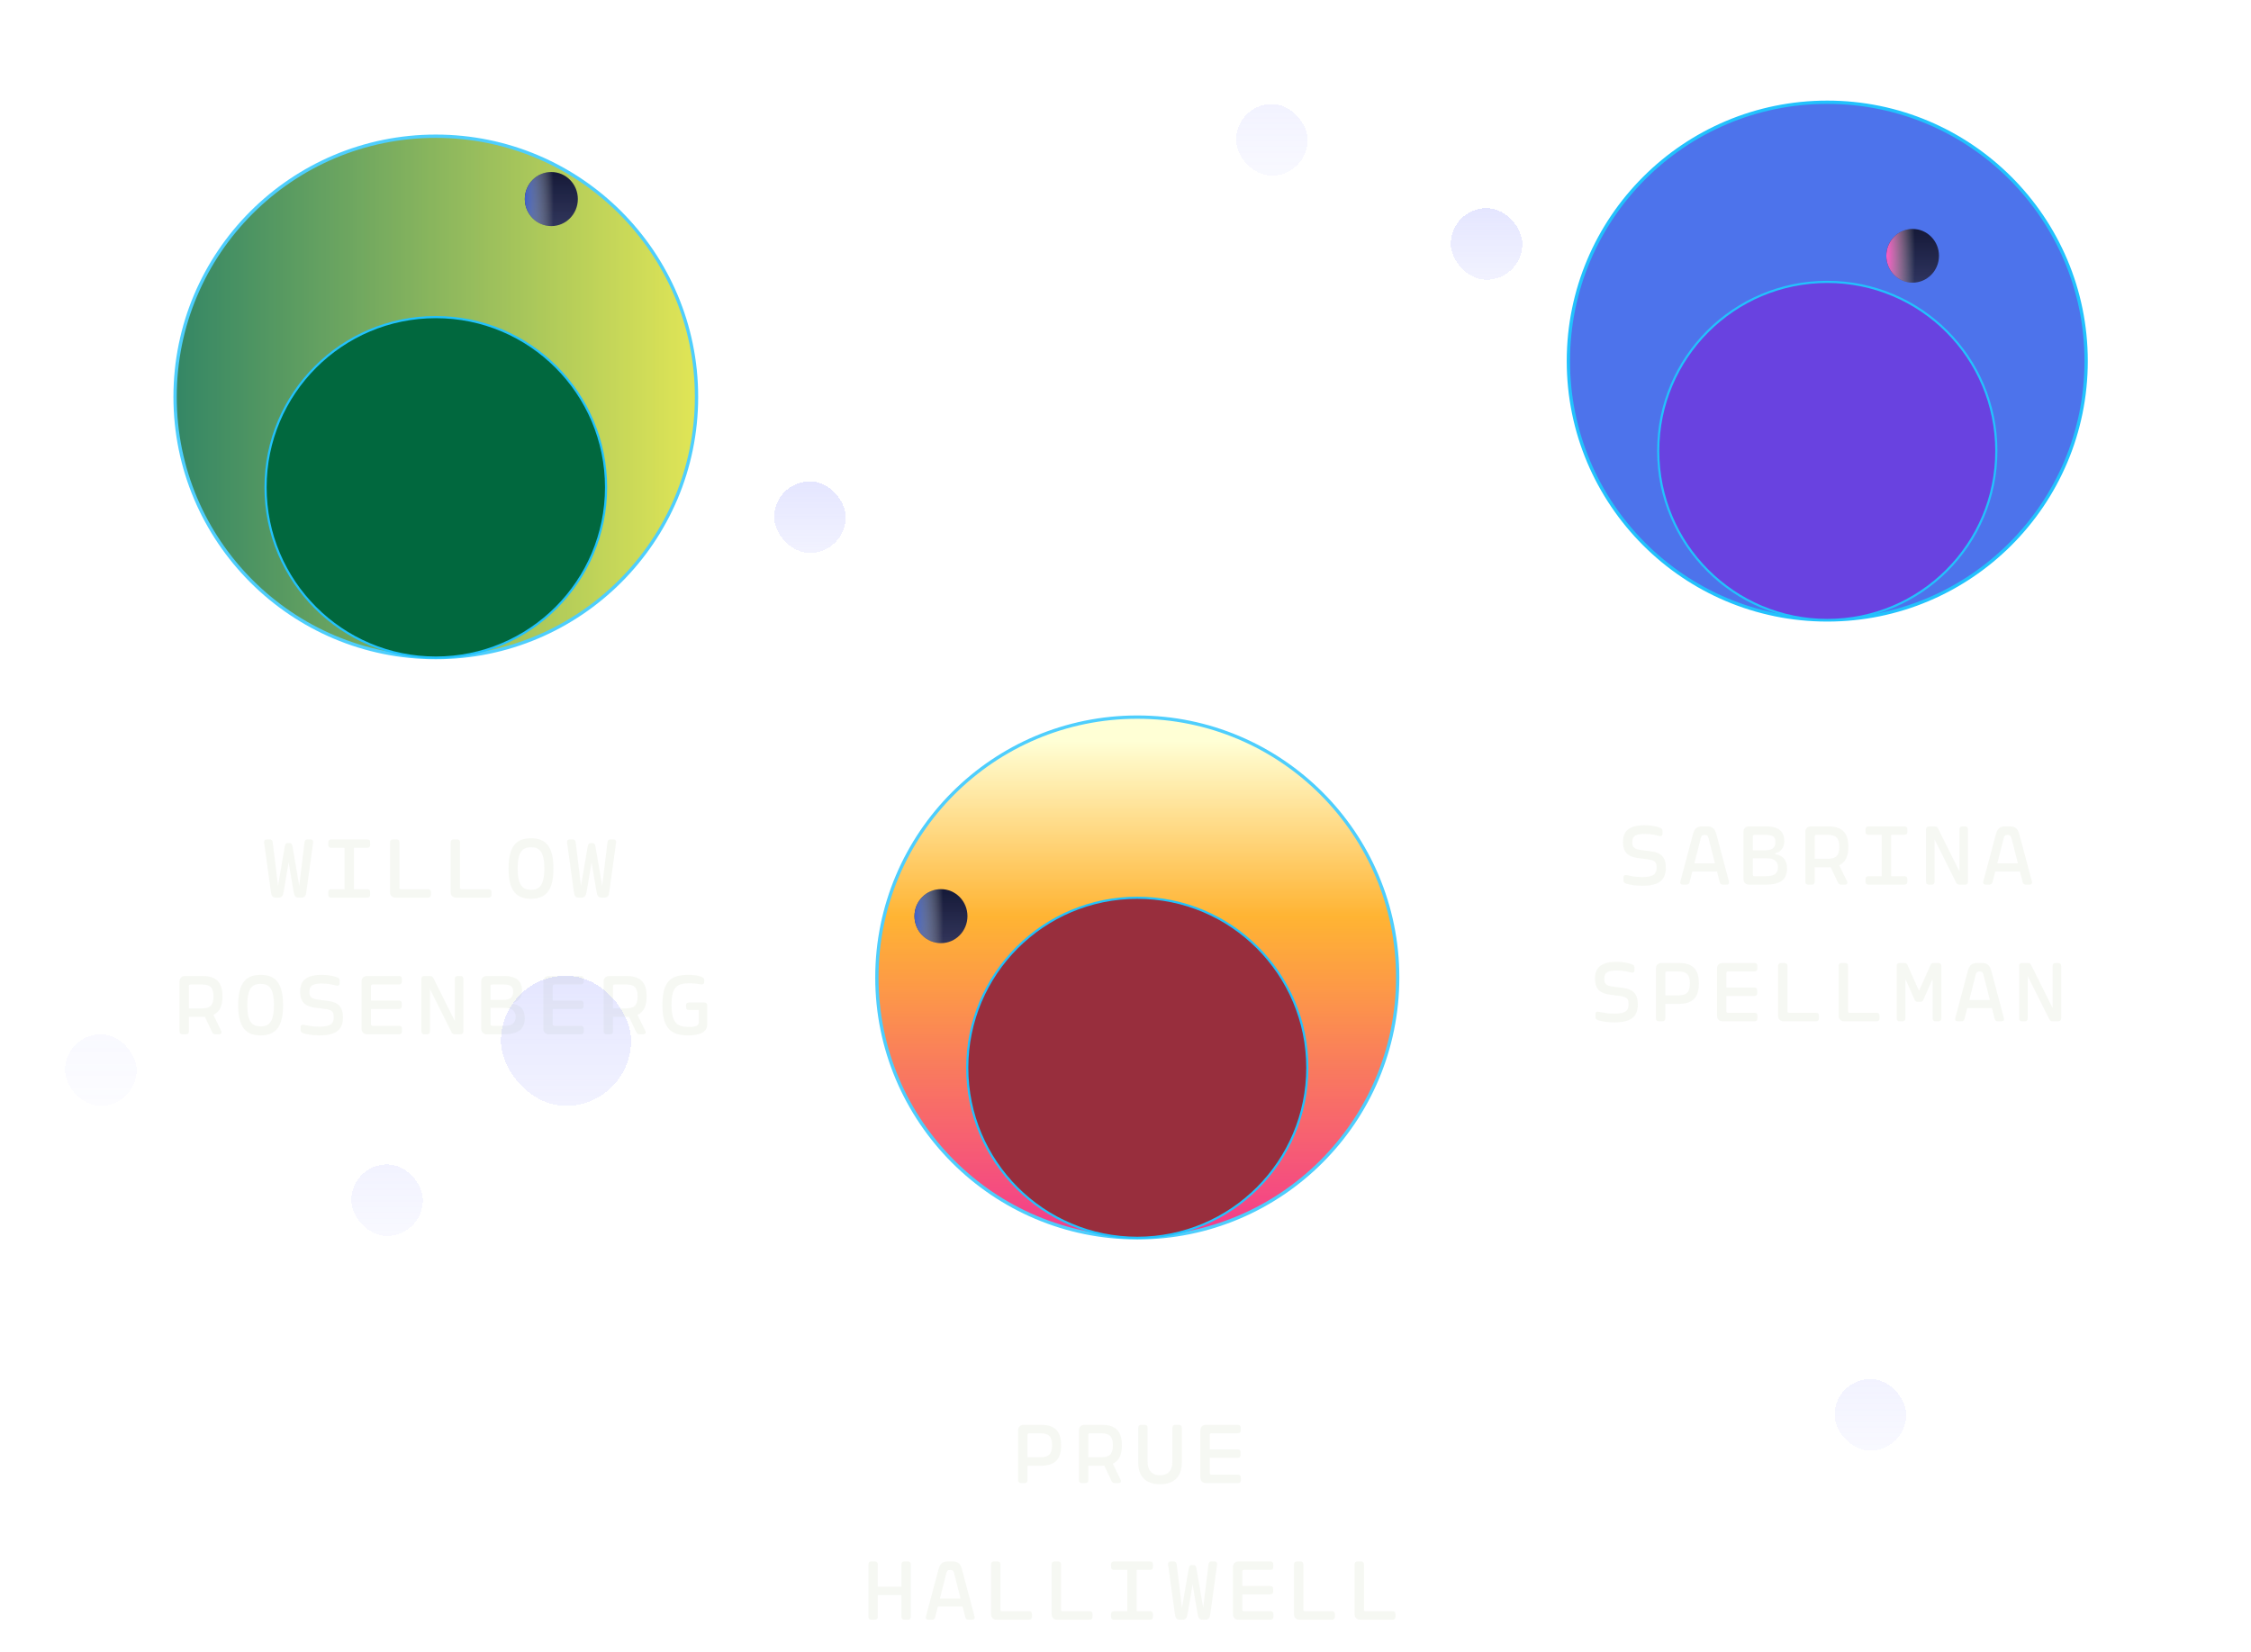 <svg xmlns="http://www.w3.org/2000/svg" fill="none" viewBox="0 0 346 254" height="254" width="346">
<path stroke-width="0.333" stroke-opacity="0.3" stroke="white" d="M81.771 72.242C70.346 82.627 58.749 90.641 49.241 95.206C44.485 97.489 40.26 98.904 36.846 99.326C33.426 99.749 30.858 99.171 29.361 97.525C27.864 95.877 27.533 93.266 28.28 89.902C29.025 86.543 30.837 82.472 33.562 77.956C39.011 68.925 48.093 58.145 59.519 47.76C70.945 37.375 82.542 29.36 92.051 24.795C96.806 22.512 101.03 21.097 104.445 20.675C107.865 20.252 110.433 20.829 111.93 22.477C113.427 24.124 113.757 26.735 113.011 30.099C112.265 33.458 110.455 37.529 107.729 42.045C102.28 51.076 93.197 61.857 81.771 72.242Z"></path>
<g filter="url(#filter0_f_1702_15799)" opacity="0.8">
<path fill="url(#paint0_linear_1702_15799)" d="M66.987 101.089C44.854 101.089 26.913 83.148 26.913 61.015C26.913 38.883 44.854 20.941 66.987 20.941C89.119 20.941 107.061 38.883 107.061 61.015C107.061 83.148 89.119 101.089 66.987 101.089Z"></path>
<path stroke-width="0.509" stroke="#22C2FD" d="M66.987 101.089C44.854 101.089 26.913 83.148 26.913 61.015C26.913 38.883 44.854 20.941 66.987 20.941C89.119 20.941 107.061 38.883 107.061 61.015C107.061 83.148 89.119 101.089 66.987 101.089Z"></path>
</g>
<g filter="url(#filter1_f_1702_15799)">
<path fill="#01683E" d="M66.988 101.09C52.535 101.09 40.818 89.373 40.818 74.919C40.818 60.465 52.535 48.748 66.988 48.748C81.442 48.748 93.159 60.465 93.159 74.919C93.159 89.373 81.442 101.09 66.988 101.09Z"></path>
<path stroke-width="0.333" stroke="#22C2FD" d="M66.988 101.09C52.535 101.09 40.818 89.373 40.818 74.919C40.818 60.465 52.535 48.748 66.988 48.748C81.442 48.748 93.159 60.465 93.159 74.919C93.159 89.373 81.442 101.09 66.988 101.09Z"></path>
</g>
<path fill="url(#paint1_linear_1702_15799)" d="M84.746 34.758C86.996 34.758 88.821 32.896 88.821 30.6C88.821 28.305 86.996 26.443 84.746 26.443C82.495 26.443 80.67 28.305 80.67 30.6C80.67 32.896 82.495 34.758 84.746 34.758Z"></path>
<path fill="url(#paint2_radial_1702_15799)" d="M84.746 34.758C86.996 34.758 88.821 32.896 88.821 30.6C88.821 28.305 86.996 26.443 84.746 26.443C82.495 26.443 80.67 28.305 80.67 30.6C80.67 32.896 82.495 34.758 84.746 34.758Z"></path>
<path fill="#F3F5EF" d="M42.468 138C41.88 138 41.719 137.727 41.635 137.076L40.599 129.53C40.557 129.215 40.711 129.04 41.019 129.04H41.439C41.726 129.04 41.887 129.187 41.922 129.481L42.734 136.173L43.777 130.104C43.833 129.74 43.98 129.6 44.302 129.6H44.428C44.75 129.6 44.897 129.74 44.953 130.104L45.996 136.173L46.808 129.481C46.843 129.187 47.004 129.04 47.291 129.04H47.711C48.019 129.04 48.173 129.215 48.131 129.53L47.095 137.076C47.011 137.727 46.85 138 46.262 138H45.982C45.401 138 45.24 137.734 45.128 137.083L44.365 132.568L43.602 137.083C43.49 137.734 43.329 138 42.748 138H42.468ZM50.906 138C50.619 138 50.458 137.839 50.458 137.552V137.146C50.458 136.859 50.619 136.698 50.906 136.698H52.957V130.342H50.906C50.619 130.342 50.458 130.181 50.458 129.894V129.488C50.458 129.201 50.619 129.04 50.906 129.04H56.45C56.737 129.04 56.898 129.201 56.898 129.488V129.894C56.898 130.181 56.737 130.342 56.45 130.342H54.399V136.698H56.45C56.737 136.698 56.898 136.859 56.898 137.146V137.552C56.898 137.839 56.737 138 56.45 138H50.906ZM60.808 138C60.297 138 59.954 137.664 59.954 137.153V129.488C59.954 129.201 60.115 129.04 60.402 129.04H60.948C61.235 129.04 61.396 129.201 61.396 129.488V136.439C61.396 136.635 61.459 136.698 61.655 136.698H65.792C66.079 136.698 66.24 136.859 66.24 137.146V137.552C66.24 137.839 66.079 138 65.792 138H60.808ZM70.121 138C69.61 138 69.267 137.664 69.267 137.153V129.488C69.267 129.201 69.428 129.04 69.715 129.04H70.261C70.548 129.04 70.709 129.201 70.709 129.488V136.439C70.709 136.635 70.772 136.698 70.968 136.698H75.105C75.392 136.698 75.553 136.859 75.553 137.146V137.552C75.553 137.839 75.392 138 75.105 138H70.121ZM81.618 138.175C79.364 138.175 78.167 136.929 78.167 133.52C78.167 130.104 79.364 128.865 81.618 128.865C83.872 128.865 85.069 130.104 85.069 133.52C85.069 136.929 83.872 138.175 81.618 138.175ZM79.567 133.52C79.567 136.194 80.393 136.789 81.618 136.789C82.843 136.789 83.669 136.194 83.669 133.52C83.669 130.846 82.857 130.251 81.618 130.251C80.393 130.251 79.567 130.846 79.567 133.52ZM89.035 138C88.447 138 88.286 137.727 88.202 137.076L87.166 129.53C87.124 129.215 87.278 129.04 87.586 129.04H88.006C88.293 129.04 88.454 129.187 88.489 129.481L89.301 136.173L90.344 130.104C90.4 129.74 90.547 129.6 90.869 129.6H90.995C91.317 129.6 91.464 129.74 91.52 130.104L92.563 136.173L93.375 129.481C93.41 129.187 93.571 129.04 93.858 129.04H94.278C94.586 129.04 94.74 129.215 94.698 129.53L93.662 137.076C93.578 137.727 93.417 138 92.829 138H92.549C91.968 138 91.807 137.734 91.695 137.083L90.932 132.568L90.169 137.083C90.057 137.734 89.896 138 89.315 138H89.035ZM33.139 159C32.887 159 32.712 158.902 32.607 158.678L31.487 156.312C31.368 156.319 31.249 156.326 31.123 156.326H29.037V158.552C29.037 158.839 28.876 159 28.589 159H28.043C27.756 159 27.595 158.839 27.595 158.552V150.887C27.595 150.376 27.938 150.04 28.449 150.04H31.123C33.44 150.04 34.203 151.223 34.203 153.183C34.203 154.548 33.825 155.542 32.803 156.018L33.993 158.468C34.14 158.783 34.014 159 33.664 159H33.139ZM29.037 155.024H30.983C32.257 155.024 32.817 154.59 32.817 153.183C32.817 151.769 32.257 151.342 30.983 151.342H29.282C29.128 151.342 29.037 151.433 29.037 151.587V155.024ZM40.059 159.175C37.804 159.175 36.608 157.929 36.608 154.52C36.608 151.104 37.804 149.865 40.059 149.865C42.312 149.865 43.51 151.104 43.51 154.52C43.51 157.929 42.312 159.175 40.059 159.175ZM38.008 154.52C38.008 157.194 38.834 157.789 40.059 157.789C41.283 157.789 42.109 157.194 42.109 154.52C42.109 151.846 41.297 151.251 40.059 151.251C38.834 151.251 38.008 151.846 38.008 154.52ZM49.099 159.175C47.93 159.175 47.034 158.972 46.635 158.846C46.334 158.748 46.201 158.601 46.201 158.328V157.915C46.201 157.621 46.383 157.481 46.691 157.537C47.153 157.621 47.881 157.838 49.12 157.831C50.947 157.817 51.297 157.292 51.297 156.375C51.297 155.528 51.038 155.248 49.974 155.115L48.441 154.912C46.859 154.709 46.131 153.995 46.131 152.448C46.131 151.048 46.747 149.865 49.449 149.865C50.625 149.865 51.381 150.089 51.752 150.222C52.067 150.327 52.207 150.46 52.207 150.761V151.139C52.207 151.454 52.011 151.594 51.682 151.517C51.234 151.412 50.653 151.202 49.463 151.202C48.224 151.202 47.545 151.433 47.552 152.497C47.559 153.19 47.832 153.54 48.826 153.666L50.45 153.876C51.976 154.072 52.718 154.779 52.718 156.403C52.718 158.097 51.892 159.175 49.099 159.175ZM56.431 159C55.92 159 55.577 158.664 55.577 158.153V150.887C55.577 150.376 55.92 150.04 56.431 150.04H61.331C61.618 150.04 61.779 150.201 61.779 150.488V150.894C61.779 151.181 61.618 151.342 61.331 151.342H57.264C57.11 151.342 57.019 151.433 57.019 151.587V153.813H61.31C61.597 153.813 61.758 153.974 61.758 154.261V154.667C61.758 154.954 61.597 155.115 61.31 155.115H57.019V157.453C57.019 157.607 57.11 157.698 57.264 157.698H61.345C61.632 157.698 61.793 157.859 61.793 158.146V158.552C61.793 158.839 61.632 159 61.345 159H56.431ZM69.909 159C69.671 159 69.503 158.895 69.391 158.671L66.087 152.063V158.552C66.087 158.839 65.933 159 65.639 159H65.219C64.932 159 64.771 158.839 64.771 158.552V150.488C64.771 150.201 64.932 150.04 65.219 150.04H66.087C66.339 150.04 66.507 150.145 66.619 150.369L69.909 156.963V150.488C69.909 150.201 70.063 150.04 70.357 150.04H70.777C71.064 150.04 71.225 150.201 71.225 150.488V158.552C71.225 158.839 71.064 159 70.777 159H69.909ZM74.82 159C74.309 159 73.966 158.664 73.966 158.153V150.887C73.966 150.376 74.309 150.04 74.82 150.04H77.501C79.629 150.04 80.238 151.097 80.238 152.245C80.238 153.106 79.902 153.904 78.845 154.177V154.31C80.196 154.548 80.658 155.367 80.658 156.529C80.658 158.111 79.797 159 77.389 159H74.82ZM75.408 157.453C75.408 157.607 75.499 157.698 75.653 157.698H77.396C78.747 157.698 79.258 157.278 79.258 156.34C79.258 155.444 78.789 154.94 77.396 154.94H75.408V157.453ZM75.408 153.715H77.368C78.467 153.715 78.88 153.246 78.88 152.441C78.88 151.636 78.46 151.342 77.368 151.342H75.653C75.499 151.342 75.408 151.433 75.408 151.587V153.715ZM84.371 159C83.86 159 83.517 158.664 83.517 158.153V150.887C83.517 150.376 83.86 150.04 84.371 150.04H89.271C89.558 150.04 89.719 150.201 89.719 150.488V150.894C89.719 151.181 89.558 151.342 89.271 151.342H85.204C85.05 151.342 84.959 151.433 84.959 151.587V153.813H89.25C89.537 153.813 89.698 153.974 89.698 154.261V154.667C89.698 154.954 89.537 155.115 89.25 155.115H84.959V157.453C84.959 157.607 85.05 157.698 85.204 157.698H89.285C89.572 157.698 89.733 157.859 89.733 158.146V158.552C89.733 158.839 89.572 159 89.285 159H84.371ZM98.332 159C98.08 159 97.905 158.902 97.8 158.678L96.68 156.312C96.561 156.319 96.442 156.326 96.316 156.326H94.23V158.552C94.23 158.839 94.069 159 93.782 159H93.236C92.949 159 92.788 158.839 92.788 158.552V150.887C92.788 150.376 93.131 150.04 93.642 150.04H96.316C98.633 150.04 99.396 151.223 99.396 153.183C99.396 154.548 99.018 155.542 97.996 156.018L99.186 158.468C99.333 158.783 99.207 159 98.857 159H98.332ZM94.23 155.024H96.176C97.45 155.024 98.01 154.59 98.01 153.183C98.01 151.769 97.45 151.342 96.176 151.342H94.475C94.321 151.342 94.23 151.433 94.23 151.587V155.024ZM105.755 159.175C103.144 159.175 101.821 158.09 101.821 154.464C101.821 150.95 103.06 149.865 105.762 149.865C106.931 149.865 108.247 150.068 108.247 150.649V150.929C108.247 151.23 108.072 151.37 107.778 151.328C107.379 151.265 106.721 151.167 105.93 151.167C104.103 151.167 103.221 151.699 103.221 154.471C103.221 157.39 104.201 157.873 105.916 157.873C107.211 157.873 107.414 157.593 107.414 156.991V155.269H105.895C105.601 155.269 105.447 155.108 105.447 154.821V154.562C105.447 154.268 105.601 154.114 105.895 154.114H108.254C108.541 154.114 108.702 154.268 108.702 154.562V157.523C108.702 158.741 107.386 159.175 105.755 159.175Z" opacity="0.7"></path>
<path stroke-width="0.332" stroke-opacity="0.3" stroke="white" d="M169.258 162.973C156.454 154.379 145.906 145.052 139.204 136.924C135.853 132.859 133.469 129.101 132.243 125.891C131.015 122.676 130.96 120.049 132.199 118.203C133.438 116.357 135.89 115.411 139.331 115.33C142.767 115.248 147.147 116.031 152.178 117.593C162.24 120.715 174.868 126.942 187.672 135.536C200.477 144.13 211.023 153.456 217.725 161.584C221.077 165.649 223.461 169.406 224.687 172.616C225.916 175.831 225.97 178.459 224.731 180.305C223.492 182.151 221.04 183.096 217.599 183.178C214.163 183.259 209.783 182.477 204.751 180.915C194.69 177.793 182.063 171.566 169.258 162.973Z"></path>
<g filter="url(#filter2_f_1702_15799)" opacity="0.8">
<path fill="url(#paint3_linear_1702_15799)" d="M174.812 110.243C152.707 110.243 134.787 128.162 134.787 150.267C134.787 172.372 152.707 190.291 174.812 190.291C196.916 190.291 214.836 172.372 214.836 150.267C214.836 128.162 196.916 110.243 174.812 110.243Z"></path>
<path stroke-width="0.509" stroke="#22C2FD" d="M174.812 110.243C152.707 110.243 134.787 128.162 134.787 150.267C134.787 172.372 152.707 190.291 174.812 190.291C196.916 190.291 214.836 172.372 214.836 150.267C214.836 128.162 196.916 110.243 174.812 110.243Z"></path>
</g>
<g filter="url(#filter3_f_1702_15799)">
<path fill="#982E3D" d="M174.812 190.29C160.376 190.29 148.674 178.588 148.674 164.152C148.674 149.716 160.376 138.014 174.812 138.014C189.248 138.014 200.95 149.716 200.95 164.152C200.95 178.588 189.248 190.29 174.812 190.29Z"></path>
<path stroke-width="0.332" stroke="#22C2FD" d="M174.812 190.29C160.376 190.29 148.674 178.588 148.674 164.152C148.674 149.716 160.376 138.014 174.812 138.014C189.248 138.014 200.95 149.716 200.95 164.152C200.95 178.588 189.248 190.29 174.812 190.29Z"></path>
</g>
<path fill="url(#paint4_linear_1702_15799)" d="M144.637 144.993C146.885 144.993 148.707 143.134 148.707 140.841C148.707 138.548 146.885 136.689 144.637 136.689C142.389 136.689 140.566 138.548 140.566 140.841C140.566 143.134 142.389 144.993 144.637 144.993Z"></path>
<path fill="url(#paint5_radial_1702_15799)" d="M144.637 144.993C146.885 144.993 148.707 143.134 148.707 140.841C148.707 138.548 146.885 136.689 144.637 136.689C142.389 136.689 140.566 138.548 140.566 140.841C140.566 143.134 142.389 144.993 144.637 144.993Z"></path>
<path fill="#F3F5EF" d="M156.941 228C156.654 228 156.493 227.839 156.493 227.552V219.887C156.493 219.376 156.836 219.04 157.347 219.04H160.021C162.338 219.04 163.101 220.223 163.101 222.183C163.101 224.129 162.338 225.326 160.021 225.326H157.935V227.552C157.935 227.839 157.774 228 157.487 228H156.941ZM157.935 224.024H159.881C161.155 224.024 161.715 223.59 161.715 222.183C161.715 220.769 161.155 220.342 159.881 220.342H158.18C158.026 220.342 157.935 220.433 157.935 220.587V224.024ZM171.386 228C171.134 228 170.959 227.902 170.854 227.678L169.734 225.312C169.615 225.319 169.496 225.326 169.37 225.326H167.284V227.552C167.284 227.839 167.123 228 166.836 228H166.29C166.003 228 165.842 227.839 165.842 227.552V219.887C165.842 219.376 166.185 219.04 166.696 219.04H169.37C171.687 219.04 172.45 220.223 172.45 222.183C172.45 223.548 172.072 224.542 171.05 225.018L172.24 227.468C172.387 227.783 172.261 228 171.911 228H171.386ZM167.284 224.024H169.23C170.504 224.024 171.064 223.59 171.064 222.183C171.064 220.769 170.504 220.342 169.23 220.342H167.529C167.375 220.342 167.284 220.433 167.284 220.587V224.024ZM178.305 228.175C176.212 228.175 174.959 227.069 174.959 224.878V219.488C174.959 219.201 175.12 219.04 175.407 219.04H175.953C176.24 219.04 176.401 219.201 176.401 219.488V224.752C176.401 226.033 177.059 226.796 178.305 226.796C179.551 226.796 180.209 226.033 180.209 224.752V219.488C180.209 219.201 180.37 219.04 180.657 219.04H181.203C181.49 219.04 181.651 219.201 181.651 219.488V224.878C181.651 227.069 180.398 228.175 178.305 228.175ZM185.364 228C184.853 228 184.51 227.664 184.51 227.153V219.887C184.51 219.376 184.853 219.04 185.364 219.04H190.264C190.551 219.04 190.712 219.201 190.712 219.488V219.894C190.712 220.181 190.551 220.342 190.264 220.342H186.197C186.043 220.342 185.952 220.433 185.952 220.587V222.813H190.243C190.53 222.813 190.691 222.974 190.691 223.261V223.667C190.691 223.954 190.53 224.115 190.243 224.115H185.952V226.453C185.952 226.607 186.043 226.698 186.197 226.698H190.278C190.565 226.698 190.726 226.859 190.726 227.146V227.552C190.726 227.839 190.565 228 190.278 228H185.364ZM139.013 249C138.726 249 138.565 248.839 138.565 248.552V245.22H134.925V248.552C134.925 248.839 134.764 249 134.477 249H133.931C133.644 249 133.483 248.839 133.483 248.552V240.488C133.483 240.201 133.644 240.04 133.931 240.04H134.477C134.764 240.04 134.925 240.201 134.925 240.488V243.918H138.565V240.488C138.565 240.201 138.726 240.04 139.013 240.04H139.559C139.846 240.04 140.007 240.201 140.007 240.488V248.552C140.007 248.839 139.846 249 139.559 249H139.013ZM142.706 249C142.384 249 142.244 248.811 142.328 248.496L144.246 241.293C144.491 240.369 144.876 240.04 145.723 240.04H146.395C147.242 240.04 147.627 240.369 147.872 241.293L149.79 248.496C149.874 248.811 149.734 249 149.412 249H148.88C148.614 249 148.439 248.874 148.376 248.622L147.956 246.977H144.162L143.742 248.622C143.679 248.874 143.504 249 143.238 249H142.706ZM144.477 245.724H147.641L146.661 241.874C146.556 241.447 146.416 241.356 146.115 241.356H146.003C145.702 241.356 145.562 241.447 145.457 241.874L144.477 245.724ZM153.188 249C152.677 249 152.334 248.664 152.334 248.153V240.488C152.334 240.201 152.495 240.04 152.782 240.04H153.328C153.615 240.04 153.776 240.201 153.776 240.488V247.439C153.776 247.635 153.839 247.698 154.035 247.698H158.172C158.459 247.698 158.62 247.859 158.62 248.146V248.552C158.62 248.839 158.459 249 158.172 249H153.188ZM162.501 249C161.99 249 161.647 248.664 161.647 248.153V240.488C161.647 240.201 161.808 240.04 162.095 240.04H162.641C162.928 240.04 163.089 240.201 163.089 240.488V247.439C163.089 247.635 163.152 247.698 163.348 247.698H167.485C167.772 247.698 167.933 247.859 167.933 248.146V248.552C167.933 248.839 167.772 249 167.485 249H162.501ZM171.226 249C170.939 249 170.778 248.839 170.778 248.552V248.146C170.778 247.859 170.939 247.698 171.226 247.698H173.277V241.342H171.226C170.939 241.342 170.778 241.181 170.778 240.894V240.488C170.778 240.201 170.939 240.04 171.226 240.04H176.77C177.057 240.04 177.218 240.201 177.218 240.488V240.894C177.218 241.181 177.057 241.342 176.77 241.342H174.719V247.698H176.77C177.057 247.698 177.218 247.859 177.218 248.146V248.552C177.218 248.839 177.057 249 176.77 249H171.226ZM181.415 249C180.827 249 180.666 248.727 180.582 248.076L179.546 240.53C179.504 240.215 179.658 240.04 179.966 240.04H180.386C180.673 240.04 180.834 240.187 180.869 240.481L181.681 247.173L182.724 241.104C182.78 240.74 182.927 240.6 183.249 240.6H183.375C183.697 240.6 183.844 240.74 183.9 241.104L184.943 247.173L185.755 240.481C185.79 240.187 185.951 240.04 186.238 240.04H186.658C186.966 240.04 187.12 240.215 187.078 240.53L186.042 248.076C185.958 248.727 185.797 249 185.209 249H184.929C184.348 249 184.187 248.734 184.075 248.083L183.312 243.568L182.549 248.083C182.437 248.734 182.276 249 181.695 249H181.415ZM190.371 249C189.86 249 189.517 248.664 189.517 248.153V240.887C189.517 240.376 189.86 240.04 190.371 240.04H195.271C195.558 240.04 195.719 240.201 195.719 240.488V240.894C195.719 241.181 195.558 241.342 195.271 241.342H191.204C191.05 241.342 190.959 241.433 190.959 241.587V243.813H195.25C195.537 243.813 195.698 243.974 195.698 244.261V244.667C195.698 244.954 195.537 245.115 195.25 245.115H190.959V247.453C190.959 247.607 191.05 247.698 191.204 247.698H195.285C195.572 247.698 195.733 247.859 195.733 248.146V248.552C195.733 248.839 195.572 249 195.285 249H190.371ZM199.754 249C199.243 249 198.9 248.664 198.9 248.153V240.488C198.9 240.201 199.061 240.04 199.348 240.04H199.894C200.181 240.04 200.342 240.201 200.342 240.488V247.439C200.342 247.635 200.405 247.698 200.601 247.698H204.738C205.025 247.698 205.186 247.859 205.186 248.146V248.552C205.186 248.839 205.025 249 204.738 249H199.754ZM209.067 249C208.556 249 208.213 248.664 208.213 248.153V240.488C208.213 240.201 208.374 240.04 208.661 240.04H209.207C209.494 240.04 209.655 240.201 209.655 240.488V247.439C209.655 247.635 209.718 247.698 209.914 247.698H214.051C214.338 247.698 214.499 247.859 214.499 248.146V248.552C214.499 248.839 214.338 249 214.051 249H209.067Z" opacity="0.7"></path>
<path stroke-width="0.33" stroke-opacity="0.3" stroke="white" d="M270.949 63.783C262.284 51.134 255.975 38.639 252.776 28.666C251.176 23.679 250.356 19.332 250.405 15.915C250.453 12.494 251.37 10.046 253.193 8.797C255.016 7.548 257.63 7.577 260.838 8.768C264.041 9.957 267.799 12.292 271.871 15.585C280.015 22.171 289.387 32.568 298.051 45.217C306.716 57.866 313.025 70.361 316.224 80.333C317.824 85.321 318.644 89.668 318.595 93.084C318.547 96.506 317.631 98.954 315.807 100.203C313.984 101.452 311.37 101.422 308.162 100.231C304.959 99.042 301.201 96.708 297.129 93.414C288.985 86.828 279.613 76.431 270.949 63.783Z"></path>
<g filter="url(#filter4_f_1702_15799)">
<path fill="#4D73EB" d="M280.868 95.302C258.891 95.302 241.075 77.487 241.075 55.51C241.075 33.533 258.891 15.718 280.868 15.718C302.845 15.718 320.66 33.533 320.66 55.51C320.66 77.487 302.844 95.302 280.868 95.302Z"></path>
<path stroke-width="0.506" stroke="#22C2FD" d="M280.868 95.302C258.891 95.302 241.075 77.487 241.075 55.51C241.075 33.533 258.891 15.718 280.868 15.718C302.845 15.718 320.66 33.533 320.66 55.51C320.66 77.487 302.844 95.302 280.868 95.302Z"></path>
</g>
<g filter="url(#filter5_f_1702_15799)">
<path fill="#6942E0" d="M280.869 95.309C266.516 95.309 254.882 83.674 254.882 69.322C254.882 54.97 266.516 43.335 280.869 43.335C295.221 43.335 306.855 54.97 306.855 69.322C306.855 83.674 295.221 95.309 280.869 95.309Z"></path>
<path stroke-width="0.33" stroke="#22C2FD" d="M280.869 95.309C266.516 95.309 254.882 83.674 254.882 69.322C254.882 54.97 266.516 43.335 280.869 43.335C295.221 43.335 306.855 54.97 306.855 69.322C306.855 83.674 295.221 95.309 280.869 95.309Z"></path>
</g>
<path fill="url(#paint6_linear_1702_15799)" d="M293.993 43.453C296.228 43.453 298.04 41.605 298.04 39.325C298.04 37.045 296.228 35.197 293.993 35.197C291.758 35.197 289.946 37.045 289.946 39.325C289.946 41.605 291.758 43.453 293.993 43.453Z"></path>
<path fill="url(#paint7_radial_1702_15799)" d="M293.993 43.453C296.228 43.453 298.04 41.605 298.04 39.325C298.04 37.045 296.228 35.197 293.993 35.197C291.758 35.197 289.946 37.045 289.946 39.325C289.946 41.605 291.758 43.453 293.993 43.453Z"></path>
<path fill="#F3F5EF" d="M252.436 136.175C251.267 136.175 250.371 135.972 249.972 135.846C249.671 135.748 249.538 135.601 249.538 135.328V134.915C249.538 134.621 249.72 134.481 250.028 134.537C250.49 134.621 251.218 134.838 252.457 134.831C254.284 134.817 254.634 134.292 254.634 133.375C254.634 132.528 254.375 132.248 253.311 132.115L251.778 131.912C250.196 131.709 249.468 130.995 249.468 129.448C249.468 128.048 250.084 126.865 252.786 126.865C253.962 126.865 254.718 127.089 255.089 127.222C255.404 127.327 255.544 127.46 255.544 127.761V128.139C255.544 128.454 255.348 128.594 255.019 128.517C254.571 128.412 253.99 128.202 252.8 128.202C251.561 128.202 250.882 128.433 250.889 129.497C250.896 130.19 251.169 130.54 252.163 130.666L253.787 130.876C255.313 131.072 256.055 131.779 256.055 133.403C256.055 135.097 255.229 136.175 252.436 136.175ZM258.669 136C258.347 136 258.207 135.811 258.291 135.496L260.209 128.293C260.454 127.369 260.839 127.04 261.686 127.04H262.358C263.205 127.04 263.59 127.369 263.835 128.293L265.753 135.496C265.837 135.811 265.697 136 265.375 136H264.843C264.577 136 264.402 135.874 264.339 135.622L263.919 133.977H260.125L259.705 135.622C259.642 135.874 259.467 136 259.201 136H258.669ZM260.44 132.724H263.604L262.624 128.874C262.519 128.447 262.379 128.356 262.078 128.356H261.966C261.665 128.356 261.525 128.447 261.42 128.874L260.44 132.724ZM268.843 136C268.332 136 267.989 135.664 267.989 135.153V127.887C267.989 127.376 268.332 127.04 268.843 127.04H271.524C273.652 127.04 274.261 128.097 274.261 129.245C274.261 130.106 273.925 130.904 272.868 131.177V131.31C274.219 131.548 274.681 132.367 274.681 133.529C274.681 135.111 273.82 136 271.412 136H268.843ZM269.431 134.453C269.431 134.607 269.522 134.698 269.676 134.698H271.419C272.77 134.698 273.281 134.278 273.281 133.34C273.281 132.444 272.812 131.94 271.419 131.94H269.431V134.453ZM269.431 130.715H271.391C272.49 130.715 272.903 130.246 272.903 129.441C272.903 128.636 272.483 128.342 271.391 128.342H269.676C269.522 128.342 269.431 128.433 269.431 128.587V130.715ZM283.042 136C282.79 136 282.615 135.902 282.51 135.678L281.39 133.312C281.271 133.319 281.152 133.326 281.026 133.326H278.94V135.552C278.94 135.839 278.779 136 278.492 136H277.946C277.659 136 277.498 135.839 277.498 135.552V127.887C277.498 127.376 277.841 127.04 278.352 127.04H281.026C283.343 127.04 284.106 128.223 284.106 130.183C284.106 131.548 283.728 132.542 282.706 133.018L283.896 135.468C284.043 135.783 283.917 136 283.567 136H283.042ZM278.94 132.024H280.886C282.16 132.024 282.72 131.59 282.72 130.183C282.72 128.769 282.16 128.342 280.886 128.342H279.185C279.031 128.342 278.94 128.433 278.94 128.587V132.024ZM287.19 136C286.903 136 286.742 135.839 286.742 135.552V135.146C286.742 134.859 286.903 134.698 287.19 134.698H289.241V128.342H287.19C286.903 128.342 286.742 128.181 286.742 127.894V127.488C286.742 127.201 286.903 127.04 287.19 127.04H292.734C293.021 127.04 293.182 127.201 293.182 127.488V127.894C293.182 128.181 293.021 128.342 292.734 128.342H290.683V134.698H292.734C293.021 134.698 293.182 134.859 293.182 135.146V135.552C293.182 135.839 293.021 136 292.734 136H287.19ZM301.186 136C300.948 136 300.78 135.895 300.668 135.671L297.364 129.063V135.552C297.364 135.839 297.21 136 296.916 136H296.496C296.209 136 296.048 135.839 296.048 135.552V127.488C296.048 127.201 296.209 127.04 296.496 127.04H297.364C297.616 127.04 297.784 127.145 297.896 127.369L301.186 133.963V127.488C301.186 127.201 301.34 127.04 301.634 127.04H302.054C302.341 127.04 302.502 127.201 302.502 127.488V135.552C302.502 135.839 302.341 136 302.054 136H301.186ZM305.235 136C304.913 136 304.773 135.811 304.857 135.496L306.775 128.293C307.02 127.369 307.405 127.04 308.252 127.04H308.924C309.771 127.04 310.156 127.369 310.401 128.293L312.319 135.496C312.403 135.811 312.263 136 311.941 136H311.409C311.143 136 310.968 135.874 310.905 135.622L310.485 133.977H306.691L306.271 135.622C306.208 135.874 306.033 136 305.767 136H305.235ZM307.006 132.724H310.17L309.19 128.874C309.085 128.447 308.945 128.356 308.644 128.356H308.532C308.231 128.356 308.091 128.447 307.986 128.874L307.006 132.724ZM248.129 157.175C246.96 157.175 246.064 156.972 245.665 156.846C245.364 156.748 245.231 156.601 245.231 156.328V155.915C245.231 155.621 245.413 155.481 245.721 155.537C246.183 155.621 246.911 155.838 248.15 155.831C249.977 155.817 250.327 155.292 250.327 154.375C250.327 153.528 250.068 153.248 249.004 153.115L247.471 152.912C245.889 152.709 245.161 151.995 245.161 150.448C245.161 149.048 245.777 147.865 248.479 147.865C249.655 147.865 250.411 148.089 250.782 148.222C251.097 148.327 251.237 148.46 251.237 148.761V149.139C251.237 149.454 251.041 149.594 250.712 149.517C250.264 149.412 249.683 149.202 248.493 149.202C247.254 149.202 246.575 149.433 246.582 150.497C246.589 151.19 246.862 151.54 247.856 151.666L249.48 151.876C251.006 152.072 251.748 152.779 251.748 154.403C251.748 156.097 250.922 157.175 248.129 157.175ZM254.978 157C254.691 157 254.53 156.839 254.53 156.552V148.887C254.53 148.376 254.873 148.04 255.384 148.04H258.058C260.375 148.04 261.138 149.223 261.138 151.183C261.138 153.129 260.375 154.326 258.058 154.326H255.972V156.552C255.972 156.839 255.811 157 255.524 157H254.978ZM255.972 153.024H257.918C259.192 153.024 259.752 152.59 259.752 151.183C259.752 149.769 259.192 149.342 257.918 149.342H256.217C256.063 149.342 255.972 149.433 255.972 149.587V153.024ZM264.774 157C264.263 157 263.92 156.664 263.92 156.153V148.887C263.92 148.376 264.263 148.04 264.774 148.04H269.674C269.961 148.04 270.122 148.201 270.122 148.488V148.894C270.122 149.181 269.961 149.342 269.674 149.342H265.607C265.453 149.342 265.362 149.433 265.362 149.587V151.813H269.653C269.94 151.813 270.101 151.974 270.101 152.261V152.667C270.101 152.954 269.94 153.115 269.653 153.115H265.362V155.453C265.362 155.607 265.453 155.698 265.607 155.698H269.688C269.975 155.698 270.136 155.859 270.136 156.146V156.552C270.136 156.839 269.975 157 269.688 157H264.774ZM274.158 157C273.647 157 273.304 156.664 273.304 156.153V148.488C273.304 148.201 273.465 148.04 273.752 148.04H274.298C274.585 148.04 274.746 148.201 274.746 148.488V155.439C274.746 155.635 274.809 155.698 275.005 155.698H279.142C279.429 155.698 279.59 155.859 279.59 156.146V156.552C279.59 156.839 279.429 157 279.142 157H274.158ZM283.471 157C282.96 157 282.617 156.664 282.617 156.153V148.488C282.617 148.201 282.778 148.04 283.065 148.04H283.611C283.898 148.04 284.059 148.201 284.059 148.488V155.439C284.059 155.635 284.122 155.698 284.318 155.698H288.455C288.742 155.698 288.903 155.859 288.903 156.146V156.552C288.903 156.839 288.742 157 288.455 157H283.471ZM291.986 157C291.699 157 291.538 156.839 291.538 156.552V148.488C291.538 148.201 291.699 148.04 291.986 148.04H292.735C292.994 148.04 293.106 148.166 293.225 148.418L294.954 152.296H294.982L296.711 148.418C296.83 148.166 296.942 148.04 297.201 148.04H297.95C298.237 148.04 298.398 148.201 298.398 148.488V156.552C298.398 156.839 298.237 157 297.95 157H297.509C297.222 157 297.061 156.839 297.061 156.552V150.672H296.977L295.668 153.64C295.563 153.885 295.444 154.011 295.185 154.011H294.751C294.492 154.011 294.373 153.885 294.268 153.64L292.959 150.672H292.875V156.552C292.875 156.839 292.714 157 292.427 157H291.986ZM300.929 157C300.607 157 300.467 156.811 300.551 156.496L302.469 149.293C302.714 148.369 303.099 148.04 303.946 148.04H304.618C305.465 148.04 305.85 148.369 306.095 149.293L308.013 156.496C308.097 156.811 307.957 157 307.635 157H307.103C306.837 157 306.662 156.874 306.599 156.622L306.179 154.977H302.385L301.965 156.622C301.902 156.874 301.727 157 301.461 157H300.929ZM302.7 153.724H305.864L304.884 149.874C304.779 149.447 304.639 149.356 304.338 149.356H304.226C303.925 149.356 303.785 149.447 303.68 149.874L302.7 153.724ZM315.506 157C315.268 157 315.1 156.895 314.988 156.671L311.684 150.063V156.552C311.684 156.839 311.53 157 311.236 157H310.816C310.529 157 310.368 156.839 310.368 156.552V148.488C310.368 148.201 310.529 148.04 310.816 148.04H311.684C311.936 148.04 312.104 148.145 312.216 148.369L315.506 154.963V148.488C315.506 148.201 315.66 148.04 315.954 148.04H316.374C316.661 148.04 316.822 148.201 316.822 148.488V156.552C316.822 156.839 316.661 157 316.374 157H315.506Z" opacity="0.7"></path>
<g filter="url(#filter6_df_1702_15799)" opacity="0.2">
<rect shape-rendering="crispEdges" fill="url(#paint8_linear_1702_15799)" rx="5.5" height="11" width="11" y="32" x="223"></rect>
</g>
<g filter="url(#filter7_df_1702_15799)" opacity="0.2">
<rect shape-rendering="crispEdges" fill="url(#paint9_linear_1702_15799)" rx="5.5" height="11" width="11" y="74" x="119"></rect>
</g>
<g filter="url(#filter8_df_1702_15799)" opacity="0.2">
<rect shape-rendering="crispEdges" fill="url(#paint10_linear_1702_15799)" rx="10" height="20" width="20" y="150" x="77"></rect>
</g>
<g filter="url(#filter9_df_1702_15799)" opacity="0.1">
<rect shape-rendering="crispEdges" fill="url(#paint11_linear_1702_15799)" rx="5.5" height="11" width="11" y="179" x="54"></rect>
</g>
<g filter="url(#filter10_df_1702_15799)" opacity="0.1">
<rect shape-rendering="crispEdges" fill="url(#paint12_linear_1702_15799)" rx="5.5" height="11" width="11" y="212" x="282"></rect>
</g>
<g filter="url(#filter11_df_1702_15799)" opacity="0.1">
<rect shape-rendering="crispEdges" fill="url(#paint13_linear_1702_15799)" rx="5.5" height="11" width="11" y="16" x="190"></rect>
</g>
<g filter="url(#filter12_df_1702_15799)" opacity="0.05">
<rect shape-rendering="crispEdges" fill="url(#paint14_linear_1702_15799)" rx="5.5" height="11" width="11" y="159" x="10"></rect>
</g>
<defs>
<filter color-interpolation-filters="sRGB" filterUnits="userSpaceOnUse" height="111.212" width="111.212" y="5.41" x="11.381" id="filter0_f_1702_15799">
<feFlood result="BackgroundImageFix" flood-opacity="0"></feFlood>
<feBlend result="shape" in2="BackgroundImageFix" in="SourceGraphic" mode="normal"></feBlend>
<feGaussianBlur result="effect1_foregroundBlur_1702_15799" stdDeviation="7.639"></feGaussianBlur>
</filter>
<filter color-interpolation-filters="sRGB" filterUnits="userSpaceOnUse" height="119.496" width="119.496" y="15.171" x="7.241" id="filter1_f_1702_15799">
<feFlood result="BackgroundImageFix" flood-opacity="0"></feFlood>
<feBlend result="shape" in2="BackgroundImageFix" in="SourceGraphic" mode="normal"></feBlend>
<feGaussianBlur result="effect1_foregroundBlur_1702_15799" stdDeviation="16.705"></feGaussianBlur>
</filter>
<filter color-interpolation-filters="sRGB" filterUnits="userSpaceOnUse" height="111.074" width="111.073" y="94.73" x="119.275" id="filter2_f_1702_15799">
<feFlood result="BackgroundImageFix" flood-opacity="0"></feFlood>
<feBlend result="shape" in2="BackgroundImageFix" in="SourceGraphic" mode="normal"></feBlend>
<feGaussianBlur result="effect1_foregroundBlur_1702_15799" stdDeviation="7.629"></feGaussianBlur>
</filter>
<filter color-interpolation-filters="sRGB" filterUnits="userSpaceOnUse" height="119.348" width="119.347" y="104.478" x="115.138" id="filter3_f_1702_15799">
<feFlood result="BackgroundImageFix" flood-opacity="0"></feFlood>
<feBlend result="shape" in2="BackgroundImageFix" in="SourceGraphic" mode="normal"></feBlend>
<feGaussianBlur result="effect1_foregroundBlur_1702_15799" stdDeviation="16.685"></feGaussianBlur>
</filter>
<filter color-interpolation-filters="sRGB" filterUnits="userSpaceOnUse" height="110.43" width="110.43" y="0.295" x="225.652" id="filter4_f_1702_15799">
<feFlood result="BackgroundImageFix" flood-opacity="0"></feFlood>
<feBlend result="shape" in2="BackgroundImageFix" in="SourceGraphic" mode="normal"></feBlend>
<feGaussianBlur result="effect1_foregroundBlur_1702_15799" stdDeviation="7.585"></feGaussianBlur>
</filter>
<filter color-interpolation-filters="sRGB" filterUnits="userSpaceOnUse" height="102.181" width="102.181" y="18.231" x="229.778" id="filter5_f_1702_15799">
<feFlood result="BackgroundImageFix" flood-opacity="0"></feFlood>
<feBlend result="shape" in2="BackgroundImageFix" in="SourceGraphic" mode="normal"></feBlend>
<feGaussianBlur result="effect1_foregroundBlur_1702_15799" stdDeviation="12.469"></feGaussianBlur>
</filter>
<filter color-interpolation-filters="sRGB" filterUnits="userSpaceOnUse" height="31" width="31" y="22" x="213" id="filter6_df_1702_15799">
<feFlood result="BackgroundImageFix" flood-opacity="0"></feFlood>
<feColorMatrix result="hardAlpha" values="0 0 0 0 0 0 0 0 0 0 0 0 0 0 0 0 0 0 127 0" type="matrix" in="SourceAlpha"></feColorMatrix>
<feOffset></feOffset>
<feGaussianBlur stdDeviation="5"></feGaussianBlur>
<feComposite operator="out" in2="hardAlpha"></feComposite>
<feColorMatrix values="0 0 0 0 0.766 0 0 0 0 0.061 0 0 0 0 0.924 0 0 0 1 0" type="matrix"></feColorMatrix>
<feBlend result="effect1_dropShadow_1702_15799" in2="BackgroundImageFix" mode="normal"></feBlend>
<feBlend result="shape" in2="effect1_dropShadow_1702_15799" in="SourceGraphic" mode="normal"></feBlend>
<feGaussianBlur result="effect2_foregroundBlur_1702_15799" stdDeviation="4.5"></feGaussianBlur>
</filter>
<filter color-interpolation-filters="sRGB" filterUnits="userSpaceOnUse" height="31" width="31" y="64" x="109" id="filter7_df_1702_15799">
<feFlood result="BackgroundImageFix" flood-opacity="0"></feFlood>
<feColorMatrix result="hardAlpha" values="0 0 0 0 0 0 0 0 0 0 0 0 0 0 0 0 0 0 127 0" type="matrix" in="SourceAlpha"></feColorMatrix>
<feOffset></feOffset>
<feGaussianBlur stdDeviation="5"></feGaussianBlur>
<feComposite operator="out" in2="hardAlpha"></feComposite>
<feColorMatrix values="0 0 0 0 0.766 0 0 0 0 0.061 0 0 0 0 0.924 0 0 0 1 0" type="matrix"></feColorMatrix>
<feBlend result="effect1_dropShadow_1702_15799" in2="BackgroundImageFix" mode="normal"></feBlend>
<feBlend result="shape" in2="effect1_dropShadow_1702_15799" in="SourceGraphic" mode="normal"></feBlend>
<feGaussianBlur result="effect2_foregroundBlur_1702_15799" stdDeviation="4.5"></feGaussianBlur>
</filter>
<filter color-interpolation-filters="sRGB" filterUnits="userSpaceOnUse" height="40" width="40" y="140" x="67" id="filter8_df_1702_15799">
<feFlood result="BackgroundImageFix" flood-opacity="0"></feFlood>
<feColorMatrix result="hardAlpha" values="0 0 0 0 0 0 0 0 0 0 0 0 0 0 0 0 0 0 127 0" type="matrix" in="SourceAlpha"></feColorMatrix>
<feOffset></feOffset>
<feGaussianBlur stdDeviation="5"></feGaussianBlur>
<feComposite operator="out" in2="hardAlpha"></feComposite>
<feColorMatrix values="0 0 0 0 0.766 0 0 0 0 0.061 0 0 0 0 0.924 0 0 0 1 0" type="matrix"></feColorMatrix>
<feBlend result="effect1_dropShadow_1702_15799" in2="BackgroundImageFix" mode="normal"></feBlend>
<feBlend result="shape" in2="effect1_dropShadow_1702_15799" in="SourceGraphic" mode="normal"></feBlend>
<feGaussianBlur result="effect2_foregroundBlur_1702_15799" stdDeviation="4.5"></feGaussianBlur>
</filter>
<filter color-interpolation-filters="sRGB" filterUnits="userSpaceOnUse" height="31" width="31" y="169" x="44" id="filter9_df_1702_15799">
<feFlood result="BackgroundImageFix" flood-opacity="0"></feFlood>
<feColorMatrix result="hardAlpha" values="0 0 0 0 0 0 0 0 0 0 0 0 0 0 0 0 0 0 127 0" type="matrix" in="SourceAlpha"></feColorMatrix>
<feOffset></feOffset>
<feGaussianBlur stdDeviation="5"></feGaussianBlur>
<feComposite operator="out" in2="hardAlpha"></feComposite>
<feColorMatrix values="0 0 0 0 0.766 0 0 0 0 0.061 0 0 0 0 0.924 0 0 0 1 0" type="matrix"></feColorMatrix>
<feBlend result="effect1_dropShadow_1702_15799" in2="BackgroundImageFix" mode="normal"></feBlend>
<feBlend result="shape" in2="effect1_dropShadow_1702_15799" in="SourceGraphic" mode="normal"></feBlend>
<feGaussianBlur result="effect2_foregroundBlur_1702_15799" stdDeviation="4.5"></feGaussianBlur>
</filter>
<filter color-interpolation-filters="sRGB" filterUnits="userSpaceOnUse" height="31" width="31" y="202" x="272" id="filter10_df_1702_15799">
<feFlood result="BackgroundImageFix" flood-opacity="0"></feFlood>
<feColorMatrix result="hardAlpha" values="0 0 0 0 0 0 0 0 0 0 0 0 0 0 0 0 0 0 127 0" type="matrix" in="SourceAlpha"></feColorMatrix>
<feOffset></feOffset>
<feGaussianBlur stdDeviation="5"></feGaussianBlur>
<feComposite operator="out" in2="hardAlpha"></feComposite>
<feColorMatrix values="0 0 0 0 0.766 0 0 0 0 0.061 0 0 0 0 0.924 0 0 0 1 0" type="matrix"></feColorMatrix>
<feBlend result="effect1_dropShadow_1702_15799" in2="BackgroundImageFix" mode="normal"></feBlend>
<feBlend result="shape" in2="effect1_dropShadow_1702_15799" in="SourceGraphic" mode="normal"></feBlend>
<feGaussianBlur result="effect2_foregroundBlur_1702_15799" stdDeviation="4.5"></feGaussianBlur>
</filter>
<filter color-interpolation-filters="sRGB" filterUnits="userSpaceOnUse" height="31" width="31" y="6" x="180" id="filter11_df_1702_15799">
<feFlood result="BackgroundImageFix" flood-opacity="0"></feFlood>
<feColorMatrix result="hardAlpha" values="0 0 0 0 0 0 0 0 0 0 0 0 0 0 0 0 0 0 127 0" type="matrix" in="SourceAlpha"></feColorMatrix>
<feOffset></feOffset>
<feGaussianBlur stdDeviation="5"></feGaussianBlur>
<feComposite operator="out" in2="hardAlpha"></feComposite>
<feColorMatrix values="0 0 0 0 0.766 0 0 0 0 0.061 0 0 0 0 0.924 0 0 0 1 0" type="matrix"></feColorMatrix>
<feBlend result="effect1_dropShadow_1702_15799" in2="BackgroundImageFix" mode="normal"></feBlend>
<feBlend result="shape" in2="effect1_dropShadow_1702_15799" in="SourceGraphic" mode="normal"></feBlend>
<feGaussianBlur result="effect2_foregroundBlur_1702_15799" stdDeviation="4.5"></feGaussianBlur>
</filter>
<filter color-interpolation-filters="sRGB" filterUnits="userSpaceOnUse" height="31" width="31" y="149" x="0" id="filter12_df_1702_15799">
<feFlood result="BackgroundImageFix" flood-opacity="0"></feFlood>
<feColorMatrix result="hardAlpha" values="0 0 0 0 0 0 0 0 0 0 0 0 0 0 0 0 0 0 127 0" type="matrix" in="SourceAlpha"></feColorMatrix>
<feOffset></feOffset>
<feGaussianBlur stdDeviation="5"></feGaussianBlur>
<feComposite operator="out" in2="hardAlpha"></feComposite>
<feColorMatrix values="0 0 0 0 0.766 0 0 0 0 0.061 0 0 0 0 0.924 0 0 0 1 0" type="matrix"></feColorMatrix>
<feBlend result="effect1_dropShadow_1702_15799" in2="BackgroundImageFix" mode="normal"></feBlend>
<feBlend result="shape" in2="effect1_dropShadow_1702_15799" in="SourceGraphic" mode="normal"></feBlend>
<feGaussianBlur result="effect2_foregroundBlur_1702_15799" stdDeviation="4.5"></feGaussianBlur>
</filter>
<linearGradient gradientUnits="userSpaceOnUse" y2="65.333" x2="26.913" y1="65.333" x1="107.061" id="paint0_linear_1702_15799">
<stop stop-color="#D9DF2C"></stop>
<stop stop-color="#01683E" offset="1"></stop>
</linearGradient>
<linearGradient gradientUnits="userSpaceOnUse" y2="39.968" x2="84.725" y1="26.632" x1="84.746" id="paint1_linear_1702_15799">
<stop stop-color="#161A39"></stop>
<stop stop-opacity="0.96" stop-color="#3C4271" offset="1"></stop>
</linearGradient>
<radialGradient gradientTransform="translate(80.67 30.602) scale(4.447 22.003)" gradientUnits="userSpaceOnUse" r="1" cy="0" cx="0" id="paint2_radial_1702_15799">
<stop stop-color="#3E60CA"></stop>
<stop stop-opacity="0" stop-color="#ECEED6" offset="1"></stop>
</radialGradient>
<linearGradient gradientUnits="userSpaceOnUse" y2="110.243" x2="185.344" y1="190.291" x1="185.344" id="paint3_linear_1702_15799">
<stop stop-color="#F00971"></stop>
<stop stop-color="#FFA100" offset="0.616"></stop>
<stop stop-color="#FFFFCB" offset="0.955"></stop>
</linearGradient>
<linearGradient gradientUnits="userSpaceOnUse" y2="150.197" x2="144.617" y1="136.878" x1="144.637" id="paint4_linear_1702_15799">
<stop stop-color="#161A39"></stop>
<stop stop-opacity="0.96" stop-color="#3C4271" offset="1"></stop>
</linearGradient>
<radialGradient gradientTransform="translate(140.566 140.843) scale(4.442 21.976)" gradientUnits="userSpaceOnUse" r="1" cy="0" cx="0" id="paint5_radial_1702_15799">
<stop stop-color="#3E60CA"></stop>
<stop stop-opacity="0" stop-color="#ECEED6" offset="1"></stop>
</radialGradient>
<linearGradient gradientUnits="userSpaceOnUse" y2="48.627" x2="293.973" y1="35.385" x1="293.993" id="paint6_linear_1702_15799">
<stop stop-color="#161A39"></stop>
<stop stop-opacity="0.96" stop-color="#3C4271" offset="1"></stop>
</linearGradient>
<radialGradient gradientTransform="translate(289.946 39.327) scale(4.416 21.848)" gradientUnits="userSpaceOnUse" r="1" cy="0" cx="0" id="paint7_radial_1702_15799">
<stop stop-color="#FF59C7"></stop>
<stop stop-opacity="0" stop-color="#ECEED6" offset="1"></stop>
</radialGradient>
<linearGradient gradientUnits="userSpaceOnUse" y2="43" x2="228.5" y1="32" x1="228.5" id="paint8_linear_1702_15799">
<stop stop-color="#7A81FF"></stop>
<stop stop-opacity="0.5" stop-color="#7A81FF" offset="1"></stop>
</linearGradient>
<linearGradient gradientUnits="userSpaceOnUse" y2="85" x2="124.5" y1="74" x1="124.5" id="paint9_linear_1702_15799">
<stop stop-color="#7A81FF"></stop>
<stop stop-opacity="0.5" stop-color="#7A81FF" offset="1"></stop>
</linearGradient>
<linearGradient gradientUnits="userSpaceOnUse" y2="170" x2="87" y1="150" x1="87" id="paint10_linear_1702_15799">
<stop stop-color="#7A81FF"></stop>
<stop stop-opacity="0.5" stop-color="#7A81FF" offset="1"></stop>
</linearGradient>
<linearGradient gradientUnits="userSpaceOnUse" y2="190" x2="59.5" y1="179" x1="59.5" id="paint11_linear_1702_15799">
<stop stop-color="#7A81FF"></stop>
<stop stop-opacity="0.5" stop-color="#7A81FF" offset="1"></stop>
</linearGradient>
<linearGradient gradientUnits="userSpaceOnUse" y2="223" x2="287.5" y1="212" x1="287.5" id="paint12_linear_1702_15799">
<stop stop-color="#7A81FF"></stop>
<stop stop-opacity="0.5" stop-color="#7A81FF" offset="1"></stop>
</linearGradient>
<linearGradient gradientUnits="userSpaceOnUse" y2="27" x2="195.5" y1="16" x1="195.5" id="paint13_linear_1702_15799">
<stop stop-color="#7A81FF"></stop>
<stop stop-opacity="0.5" stop-color="#7A81FF" offset="1"></stop>
</linearGradient>
<linearGradient gradientUnits="userSpaceOnUse" y2="170" x2="15.5" y1="159" x1="15.5" id="paint14_linear_1702_15799">
<stop stop-color="#7A81FF"></stop>
<stop stop-opacity="0.5" stop-color="#7A81FF" offset="1"></stop>
</linearGradient>
</defs>
</svg>
